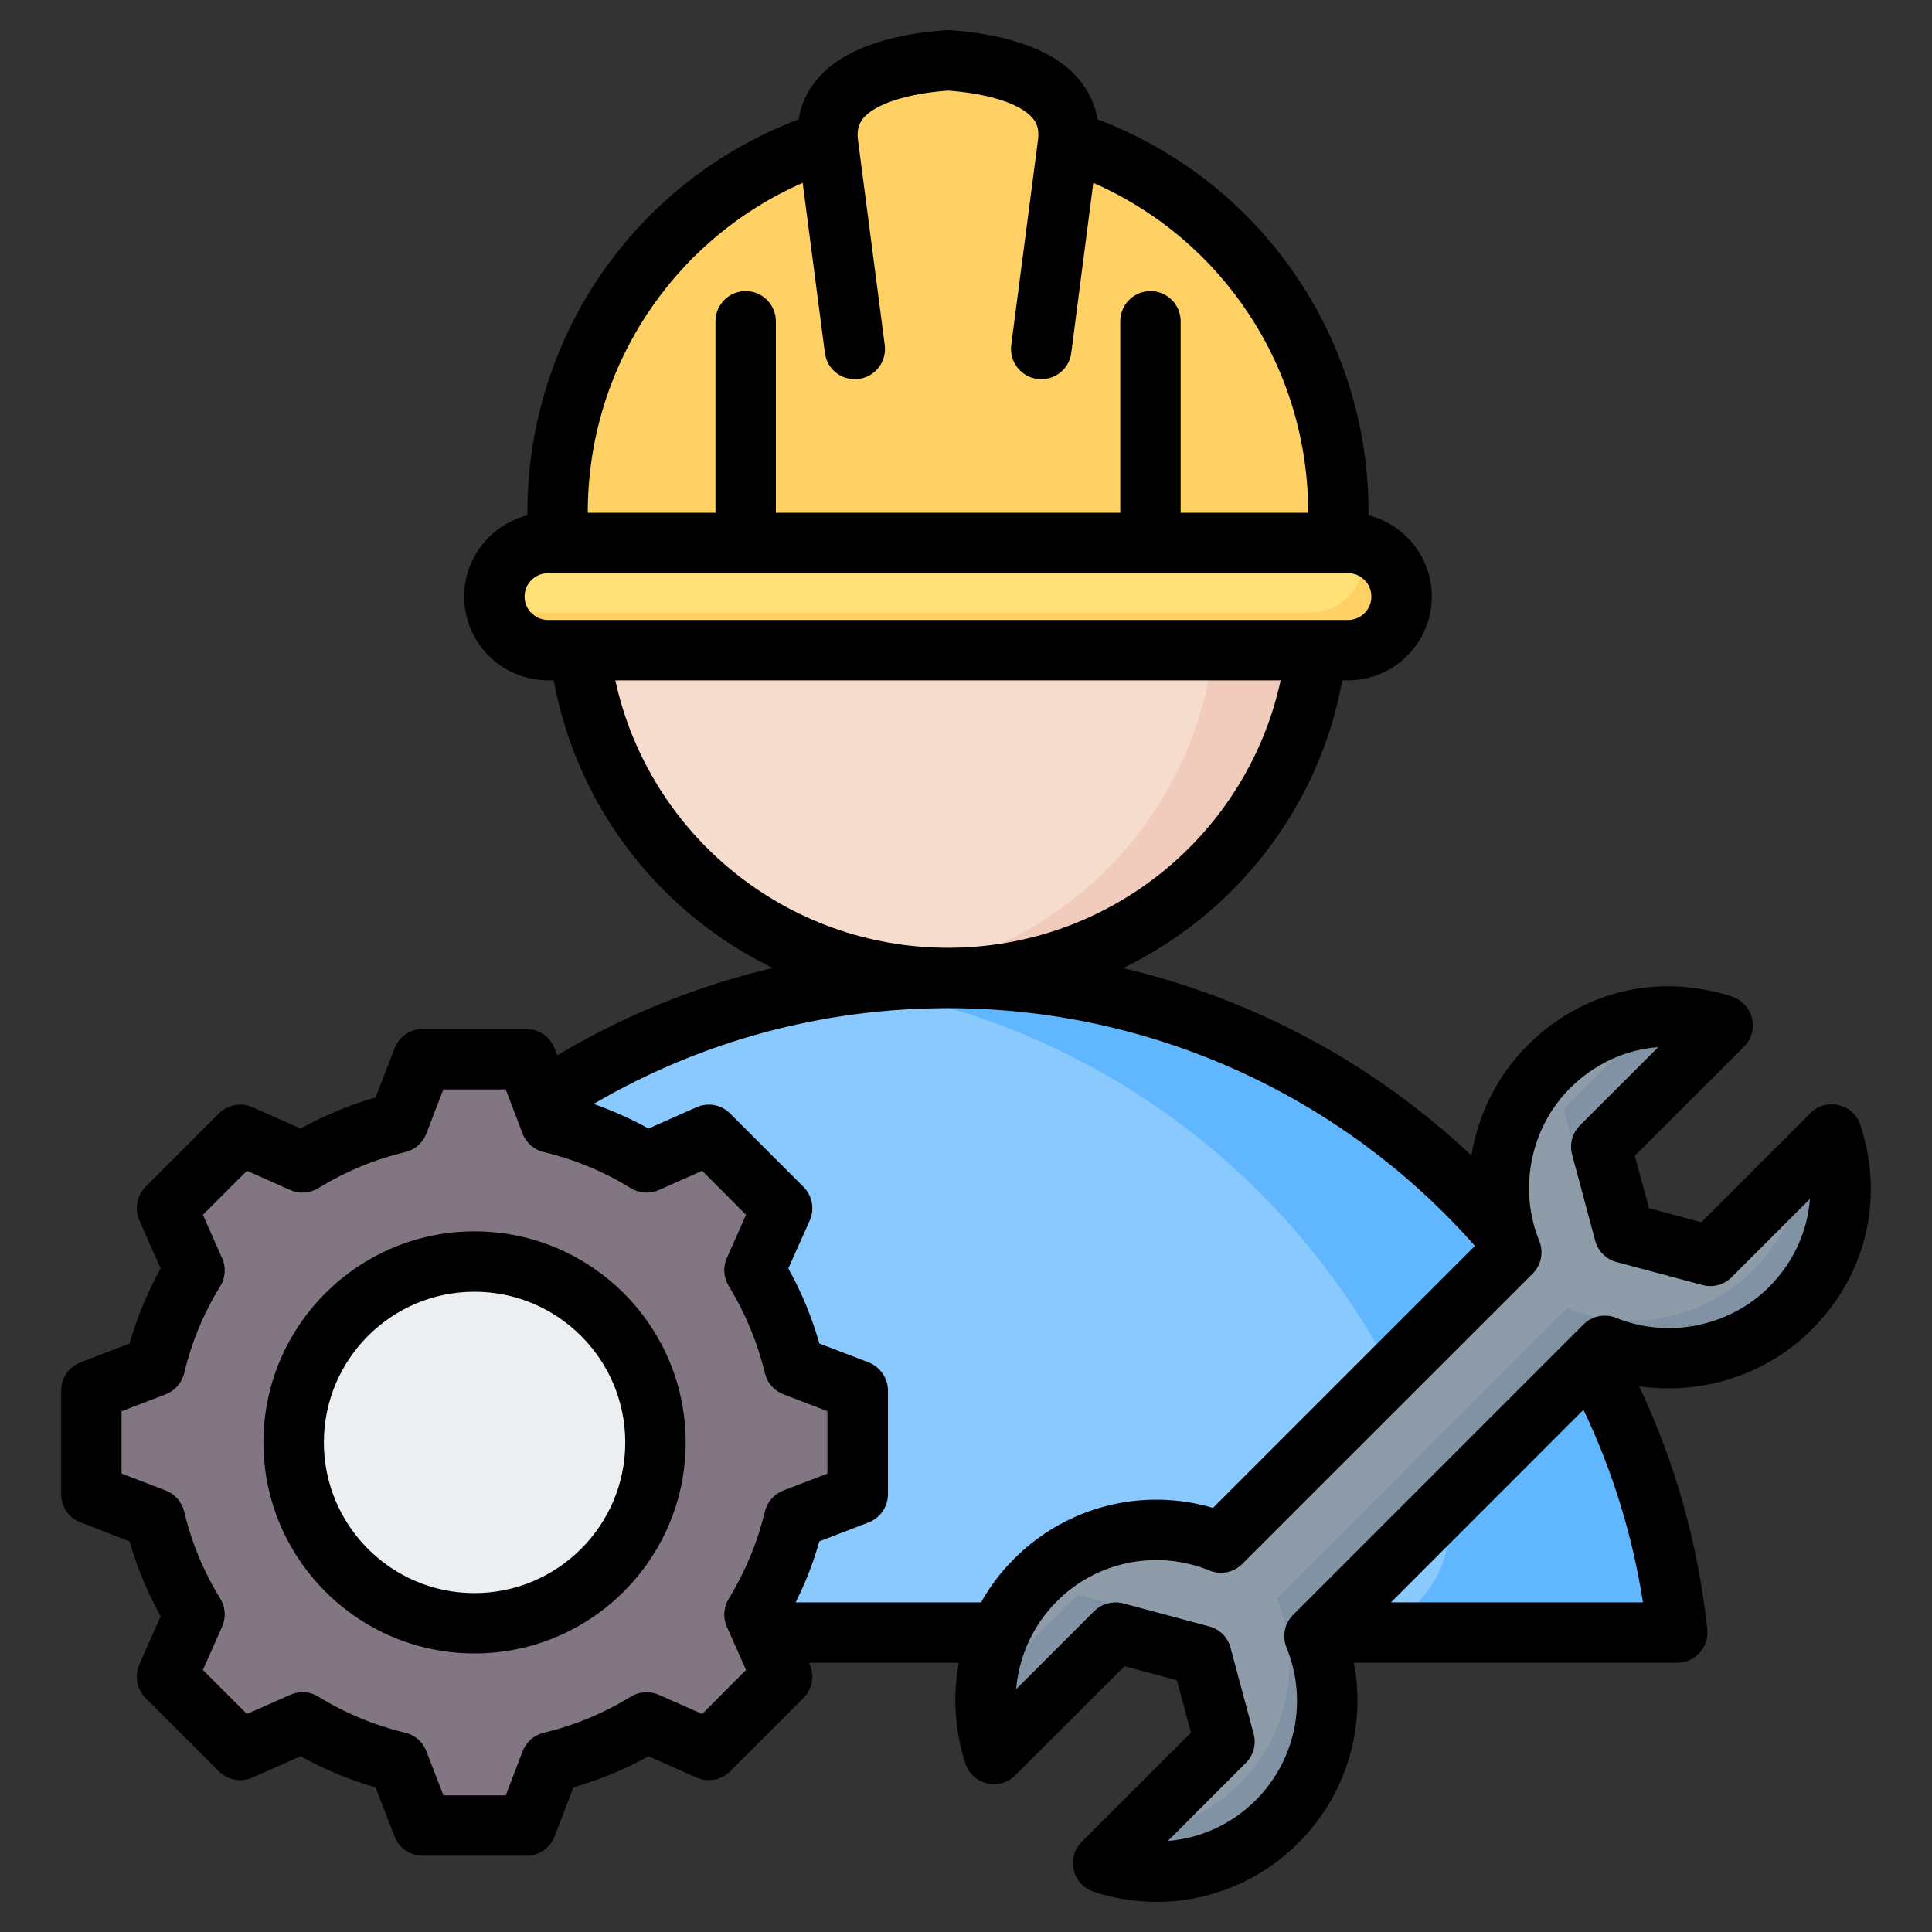 <svg width="60" height="60" viewBox="0 0 60 60" fill="none" xmlns="http://www.w3.org/2000/svg">
<rect x="0" y="0" width="60" height="60" fill="#333333" stroke="none"/>
<path fill-rule="evenodd" clip-rule="evenodd" d="M10.703 50.702L48.182 50.702C49.23 50.702 50.87 50.967 51.495 50.125C52.12 49.283 51.557 47.57 51.254 46.566C48.428 37.197 39.733 30.374 29.442 30.374C19.152 30.374 10.456 37.197 7.631 46.566C7.328 47.571 7.502 48.565 8.127 49.407C8.753 50.248 9.655 50.702 10.703 50.702Z" fill="#8AC9FE"/>
<path fill-rule="evenodd" clip-rule="evenodd" d="M48.182 50.702C49.23 50.702 50.87 50.967 51.495 50.125C52.12 49.283 51.557 47.571 51.254 46.567C48.429 37.198 39.733 30.374 29.443 30.374C28.353 30.374 27.282 30.451 26.233 30.599C35.09 31.848 42.309 38.189 44.836 46.567C45.139 47.571 44.965 48.565 44.339 49.407C43.714 50.249 42.812 50.702 41.763 50.702H48.182Z" fill="#60B7FF"/>
<path d="M37.58 27C42.077 22.503 42.077 15.212 37.58 10.715C33.083 6.218 25.792 6.218 21.295 10.715C16.798 15.212 16.798 22.503 21.295 27C25.792 31.497 33.083 31.497 37.58 27Z" fill="#F6DCCD"/>
<path fill-rule="evenodd" clip-rule="evenodd" d="M29.442 7.339C35.803 7.339 40.96 12.496 40.96 18.857C40.96 25.218 35.803 30.374 29.442 30.374C28.898 30.374 28.362 30.335 27.838 30.262C33.439 29.481 37.751 24.673 37.751 18.857C37.751 13.04 33.439 8.232 27.838 7.451C28.362 7.378 28.898 7.339 29.442 7.339Z" fill="#F1CBBC"/>
<path fill-rule="evenodd" clip-rule="evenodd" d="M17.021 20.194H41.864C42.78 20.194 43.529 19.445 43.529 18.529C43.529 17.613 42.78 16.864 41.864 16.864H41.529C41.553 16.552 41.566 16.236 41.566 15.917C41.566 10.524 38.044 5.955 33.175 4.381C33.358 2.473 31.014 1.875 29.442 1.875C27.871 1.875 25.526 2.473 25.709 4.381C20.841 5.955 17.319 10.524 17.319 15.917C17.319 16.236 17.332 16.552 17.356 16.864H17.021C16.105 16.864 15.356 17.613 15.356 18.529C15.356 19.445 16.105 20.194 17.021 20.194Z" fill="#FFD064"/>
<path fill-rule="evenodd" clip-rule="evenodd" d="M15.356 18.529C15.356 19.445 16.105 20.194 17.021 20.194H41.864C42.78 20.194 43.529 19.445 43.529 18.529C43.529 17.613 42.78 16.864 41.864 16.864C33.583 16.864 25.302 16.864 17.021 16.864C16.105 16.864 15.356 17.613 15.356 18.529Z" fill="#FFE177"/>
<path fill-rule="evenodd" clip-rule="evenodd" d="M15.414 18.963C15.606 19.67 16.255 20.194 17.021 20.194H41.864C42.78 20.194 43.529 19.445 43.529 18.529C43.529 17.763 43.006 17.114 42.299 16.922C42.337 17.061 42.357 17.207 42.357 17.357C42.357 18.273 41.608 19.022 40.692 19.022C32.411 19.022 24.13 19.022 15.849 19.022C15.698 19.022 15.553 19.001 15.414 18.963Z" fill="#FFD064"/>
<path fill-rule="evenodd" clip-rule="evenodd" d="M17.107 34.87C18.158 35.12 19.161 35.537 20.081 36.103L22.013 35.245L24.29 37.522L23.433 39.454C23.999 40.373 24.416 41.377 24.665 42.428L26.637 43.187V46.407L24.665 47.166C24.415 48.217 23.998 49.22 23.432 50.14L24.29 52.072L22.013 54.349L20.081 53.491C19.162 54.058 18.158 54.474 17.107 54.724L16.348 56.696H13.128L12.369 54.724C11.318 54.474 10.315 54.057 9.395 53.491L7.463 54.349L5.186 52.072L6.044 50.14C5.477 49.221 5.061 48.217 4.811 47.166L2.84 46.407V43.187L4.811 42.428C5.061 41.377 5.478 40.373 6.044 39.454L5.186 37.522L7.463 35.245L9.395 36.103C10.315 35.537 11.318 35.12 12.369 34.87L13.128 32.898H16.349L17.107 34.87Z" fill="#837683"/>
<path fill-rule="evenodd" clip-rule="evenodd" d="M9.396 53.491L7.463 54.349L7.166 54.052L8.977 53.247C9.115 53.332 9.254 53.413 9.396 53.491ZM17.108 34.87C18.158 35.12 19.161 35.537 20.081 36.103L19.532 36.347C18.612 35.781 17.191 35.12 16.14 34.87L15.381 32.898H16.349L17.108 34.87ZM20.082 53.491C19.162 54.058 18.158 54.474 17.107 54.724L16.349 56.696H15.381L16.14 54.724C17.191 54.474 18.613 53.814 19.532 53.247L20.082 53.491ZM7.166 35.542L7.463 35.245L9.396 36.103C9.254 36.181 9.115 36.262 8.977 36.347L7.166 35.542ZM21.343 35.542L22.013 35.245L24.291 37.522L23.433 39.453C23.999 40.373 24.416 41.377 24.666 42.428L26.637 43.187V46.407L24.665 47.166C24.415 48.217 23.998 49.22 23.432 50.139L24.291 52.072L22.013 54.349L21.343 54.051L23.323 52.072L22.465 50.139C23.031 49.22 23.448 48.217 23.698 47.166L25.669 46.407V43.186L23.698 42.428C23.448 41.377 23.032 40.373 22.465 39.453L23.323 37.522L21.343 35.542Z" fill="#685E68"/>
<path d="M18.703 48.764C20.895 46.572 20.895 43.016 18.703 40.823C16.509 38.63 12.954 38.63 10.761 40.823C8.568 43.016 8.568 46.572 10.761 48.764C12.954 50.957 16.509 50.957 18.703 48.764Z" fill="#ECEFF1"/>
<path fill-rule="evenodd" clip-rule="evenodd" d="M14.738 39.181C11.636 39.181 9.122 41.695 9.122 44.797C9.122 47.899 11.636 50.413 14.738 50.413C14.889 50.413 15.038 50.407 15.185 50.395C12.292 50.168 10.015 47.749 10.015 44.797C10.015 41.845 12.292 39.426 15.185 39.198C15.038 39.187 14.889 39.181 14.738 39.181Z" fill="#D1D1D6"/>
<path fill-rule="evenodd" clip-rule="evenodd" d="M40.825 50.812C41.608 52.73 41.221 55.014 39.664 56.571C38.202 58.033 36.099 58.463 34.26 57.861L38.031 54.09L37.315 51.418L34.643 50.702L30.872 54.473C30.27 52.634 30.7 50.531 32.162 49.069C33.719 47.512 36.003 47.126 37.921 47.909L46.935 38.894C46.152 36.976 46.586 34.645 48.096 33.135C49.605 31.626 51.661 31.243 53.5 31.845L49.729 35.616L50.445 38.288L53.117 39.004L56.888 35.233C57.49 37.072 57.107 39.128 55.598 40.637C54.088 42.147 51.757 42.581 49.839 41.798L40.825 50.812Z" fill="#8D9CA8"/>
<path fill-rule="evenodd" clip-rule="evenodd" d="M40.825 50.812C41.608 52.73 41.221 55.014 39.664 56.571C38.202 58.033 36.099 58.463 34.26 57.861L35.188 56.934C36.393 56.833 37.57 56.321 38.492 55.399C40.049 53.842 40.436 51.559 39.653 49.641L48.667 40.626C50.586 41.409 52.917 40.975 54.426 39.465C55.378 38.513 55.882 37.344 55.973 36.148L56.888 35.233C57.49 37.072 57.107 39.128 55.598 40.637C54.089 42.147 51.757 42.581 49.839 41.798L40.825 50.812ZM37.315 51.418L37.068 50.494L33.471 49.53L30.628 52.374C30.568 53.079 30.65 53.794 30.872 54.474L34.643 50.702L37.315 51.418ZM51.413 31.588L48.557 34.444L49.521 38.041L50.445 38.288L49.729 35.616L53.501 31.845C52.821 31.623 52.113 31.535 51.413 31.588Z" fill="#8192A5"/>
<path fill-rule="evenodd" clip-rule="evenodd" d="M14.735 49.475C12.154 49.475 10.058 47.376 10.058 44.795C10.058 42.215 12.154 40.116 14.735 40.116C17.317 40.116 19.418 42.215 19.418 44.795C19.418 47.376 17.317 49.475 14.735 49.475ZM14.735 38.241C11.122 38.241 8.182 41.181 8.182 44.795C8.182 48.409 11.122 51.349 14.735 51.349C18.354 51.349 21.294 48.409 21.294 44.795C21.294 41.181 18.354 38.241 14.735 38.241ZM43.197 49.763L49.176 43.782C50.081 45.68 50.699 47.682 51.024 49.763H43.197ZM39.954 51.165C39.81 50.815 39.893 50.414 40.163 50.147L49.176 41.133C49.441 40.866 49.844 40.785 50.191 40.928C51.802 41.584 53.705 41.2 54.935 39.973C55.696 39.209 56.132 38.248 56.209 37.234L53.776 39.666C53.539 39.902 53.197 39.995 52.872 39.908L50.202 39.193C49.877 39.106 49.623 38.853 49.54 38.529L48.823 35.857C48.735 35.534 48.829 35.188 49.066 34.951L51.498 32.52C50.484 32.595 49.524 33.032 48.757 33.796C47.527 35.024 47.147 36.929 47.803 38.537C47.946 38.888 47.864 39.288 47.599 39.554L38.58 48.569C38.316 48.837 37.913 48.917 37.565 48.775C35.933 48.108 34.068 48.483 32.822 49.729C32.077 50.478 31.641 51.447 31.558 52.459L33.98 50.037C34.157 49.859 34.394 49.763 34.642 49.763C34.725 49.763 34.802 49.773 34.885 49.794L37.554 50.51C37.88 50.597 38.133 50.85 38.216 51.173L38.933 53.845C39.021 54.169 38.928 54.514 38.69 54.751L36.269 57.173C37.284 57.091 38.249 56.656 38.999 55.907C40.246 54.659 40.621 52.798 39.954 51.165ZM31.498 48.405C33.131 46.773 35.497 46.186 37.67 46.828L45.806 38.692C41.658 33.997 35.712 31.309 29.441 31.309C25.546 31.309 21.768 32.334 18.436 34.283C19.021 34.49 19.595 34.745 20.141 35.048L21.63 34.386C21.989 34.228 22.402 34.305 22.673 34.58L24.951 36.857C25.227 37.131 25.304 37.546 25.149 37.9L24.482 39.393C24.896 40.132 25.215 40.913 25.447 41.724L26.975 42.31C27.334 42.449 27.576 42.797 27.576 43.185V46.406C27.576 46.794 27.334 47.142 26.975 47.28L25.447 47.867C25.26 48.521 25.017 49.155 24.708 49.763H30.467C30.742 49.273 31.084 48.816 31.498 48.405ZM21.806 53.229L23.169 51.862L22.573 50.519C22.446 50.236 22.474 49.909 22.634 49.646C23.147 48.809 23.522 47.901 23.754 46.947C23.825 46.647 24.04 46.401 24.327 46.289L25.701 45.762V43.828L24.327 43.3C24.04 43.189 23.825 42.943 23.754 42.642C23.522 41.688 23.147 40.78 22.634 39.942C22.474 39.68 22.446 39.353 22.573 39.07L23.169 37.727L21.806 36.36L20.461 36.957C20.179 37.083 19.854 37.06 19.589 36.899C18.751 36.383 17.846 36.007 16.892 35.78C16.588 35.709 16.34 35.493 16.23 35.204L15.706 33.833H13.77L13.241 35.204C13.13 35.493 12.887 35.709 12.584 35.78C11.63 36.007 10.725 36.383 9.887 36.899C9.622 37.06 9.297 37.083 9.015 36.957L7.669 36.36L6.301 37.727L6.897 39.072C7.024 39.354 7.002 39.68 6.842 39.944C6.323 40.78 5.948 41.688 5.722 42.642C5.65 42.943 5.435 43.189 5.149 43.3L3.775 43.828V45.762L5.149 46.289C5.435 46.401 5.65 46.647 5.722 46.947C5.948 47.901 6.323 48.81 6.842 49.647C7.002 49.91 7.024 50.236 6.897 50.519L6.301 51.862L7.669 53.229L9.015 52.633C9.297 52.507 9.622 52.528 9.887 52.691C10.725 53.206 11.63 53.583 12.584 53.811C12.887 53.882 13.13 54.096 13.241 54.385L13.77 55.756H15.706L16.23 54.386C16.34 54.098 16.588 53.882 16.892 53.811C17.846 53.583 18.751 53.207 19.589 52.691C19.854 52.529 20.179 52.507 20.461 52.633L21.806 53.229ZM19.109 21.129H39.772C38.729 25.93 34.46 29.434 29.441 29.434C24.427 29.434 20.157 25.93 19.109 21.129ZM16.291 18.526C16.291 18.126 16.622 17.8 17.019 17.8H17.355H41.862C42.265 17.8 42.59 18.126 42.59 18.526C42.59 18.927 42.265 19.254 41.862 19.254H17.989H17.019C16.622 19.254 16.291 18.927 16.291 18.526ZM24.928 5.679L25.618 10.961C25.684 11.474 26.153 11.836 26.666 11.769C27.179 11.703 27.543 11.232 27.477 10.72L26.644 4.337C26.6 3.98 26.71 3.797 26.804 3.677C27.174 3.23 28.155 2.909 29.441 2.813C30.726 2.909 31.713 3.23 32.077 3.677C32.176 3.797 32.281 3.98 32.237 4.337L31.404 10.72C31.344 11.233 31.702 11.703 32.215 11.769C32.259 11.775 32.298 11.777 32.336 11.777C32.805 11.777 33.208 11.433 33.269 10.961L33.953 5.679C37.985 7.45 40.627 11.431 40.627 15.916V15.925H36.666V9.978C36.666 9.46 36.247 9.04 35.729 9.04C35.21 9.04 34.791 9.46 34.791 9.978V15.925H24.096V9.978C24.096 9.46 23.671 9.04 23.158 9.04C22.64 9.04 22.22 9.46 22.22 9.978V15.925H18.254C18.254 15.922 18.254 15.918 18.254 15.916C18.254 11.431 20.896 7.45 24.928 5.679ZM56.259 41.298C57.958 39.6 58.526 37.223 57.776 34.94C57.676 34.63 57.423 34.395 57.103 34.32C56.788 34.244 56.452 34.337 56.226 34.568L52.834 37.958L51.212 37.521L50.77 35.895L54.163 32.506C54.394 32.275 54.488 31.942 54.411 31.624C54.334 31.308 54.102 31.053 53.793 30.952C51.51 30.205 49.127 30.772 47.433 32.47C46.496 33.405 45.905 34.613 45.696 35.884C42.651 33.013 38.911 31.015 34.874 30.066C38.36 28.377 40.958 25.108 41.686 21.129H41.862C43.296 21.129 44.466 19.962 44.466 18.526C44.466 17.312 43.627 16.289 42.502 16.003C42.502 15.974 42.502 15.945 42.502 15.915C42.502 10.45 39.143 5.625 34.085 3.707C34.008 3.258 33.82 2.846 33.528 2.488C32.612 1.371 30.836 1.028 29.507 0.938C29.463 0.935 29.419 0.935 29.38 0.938C28.05 1.028 26.274 1.371 25.353 2.488C25.061 2.846 24.873 3.258 24.802 3.707C19.738 5.625 16.379 10.45 16.379 15.915V16.003C15.254 16.289 14.415 17.312 14.415 18.526C14.415 19.962 15.585 21.129 17.019 21.129H17.195C17.929 25.105 20.521 28.372 24.002 30.062C21.652 30.614 19.396 31.525 17.306 32.773L17.223 32.56C17.085 32.197 16.738 31.958 16.346 31.958H13.125C12.739 31.958 12.391 32.197 12.253 32.56L11.663 34.083C10.852 34.315 10.074 34.639 9.335 35.048L7.84 34.385C7.488 34.228 7.074 34.305 6.798 34.58L4.52 36.857C4.25 37.131 4.173 37.546 4.327 37.9L4.989 39.394C4.581 40.132 4.255 40.913 4.024 41.724L2.501 42.31C2.137 42.449 1.9 42.797 1.9 43.185V46.406C1.9 46.794 2.137 47.142 2.501 47.279L4.024 47.867C4.255 48.678 4.581 49.458 4.989 50.196L4.327 51.69C4.173 52.045 4.25 52.459 4.52 52.734L6.798 55.011C7.074 55.285 7.488 55.361 7.84 55.204L9.335 54.541C10.074 54.951 10.852 55.274 11.663 55.507L12.253 57.031C12.391 57.393 12.739 57.631 13.125 57.631H16.346C16.738 57.631 17.085 57.393 17.223 57.031L17.808 55.508C18.619 55.275 19.402 54.952 20.141 54.542L21.63 55.204C21.989 55.362 22.403 55.285 22.673 55.011L24.951 52.733C25.227 52.459 25.304 52.045 25.149 51.69L25.122 51.638H29.777C29.584 52.657 29.645 53.73 29.981 54.763C30.081 55.072 30.334 55.307 30.654 55.383C30.969 55.459 31.305 55.364 31.531 55.135L34.924 51.746L36.551 52.181L36.986 53.808L33.594 57.197C33.362 57.427 33.269 57.761 33.346 58.077C33.423 58.394 33.655 58.649 33.969 58.751C34.609 58.961 35.271 59.064 35.922 59.064C37.549 59.064 39.132 58.425 40.324 57.232C41.813 55.745 42.431 53.647 42.044 51.637H52.089C52.354 51.637 52.607 51.525 52.784 51.327C52.966 51.129 53.049 50.864 53.021 50.6C52.74 47.964 52.028 45.43 50.903 43.05C52.833 43.334 54.858 42.702 56.259 41.298Z" fill="black"/>
</svg>
